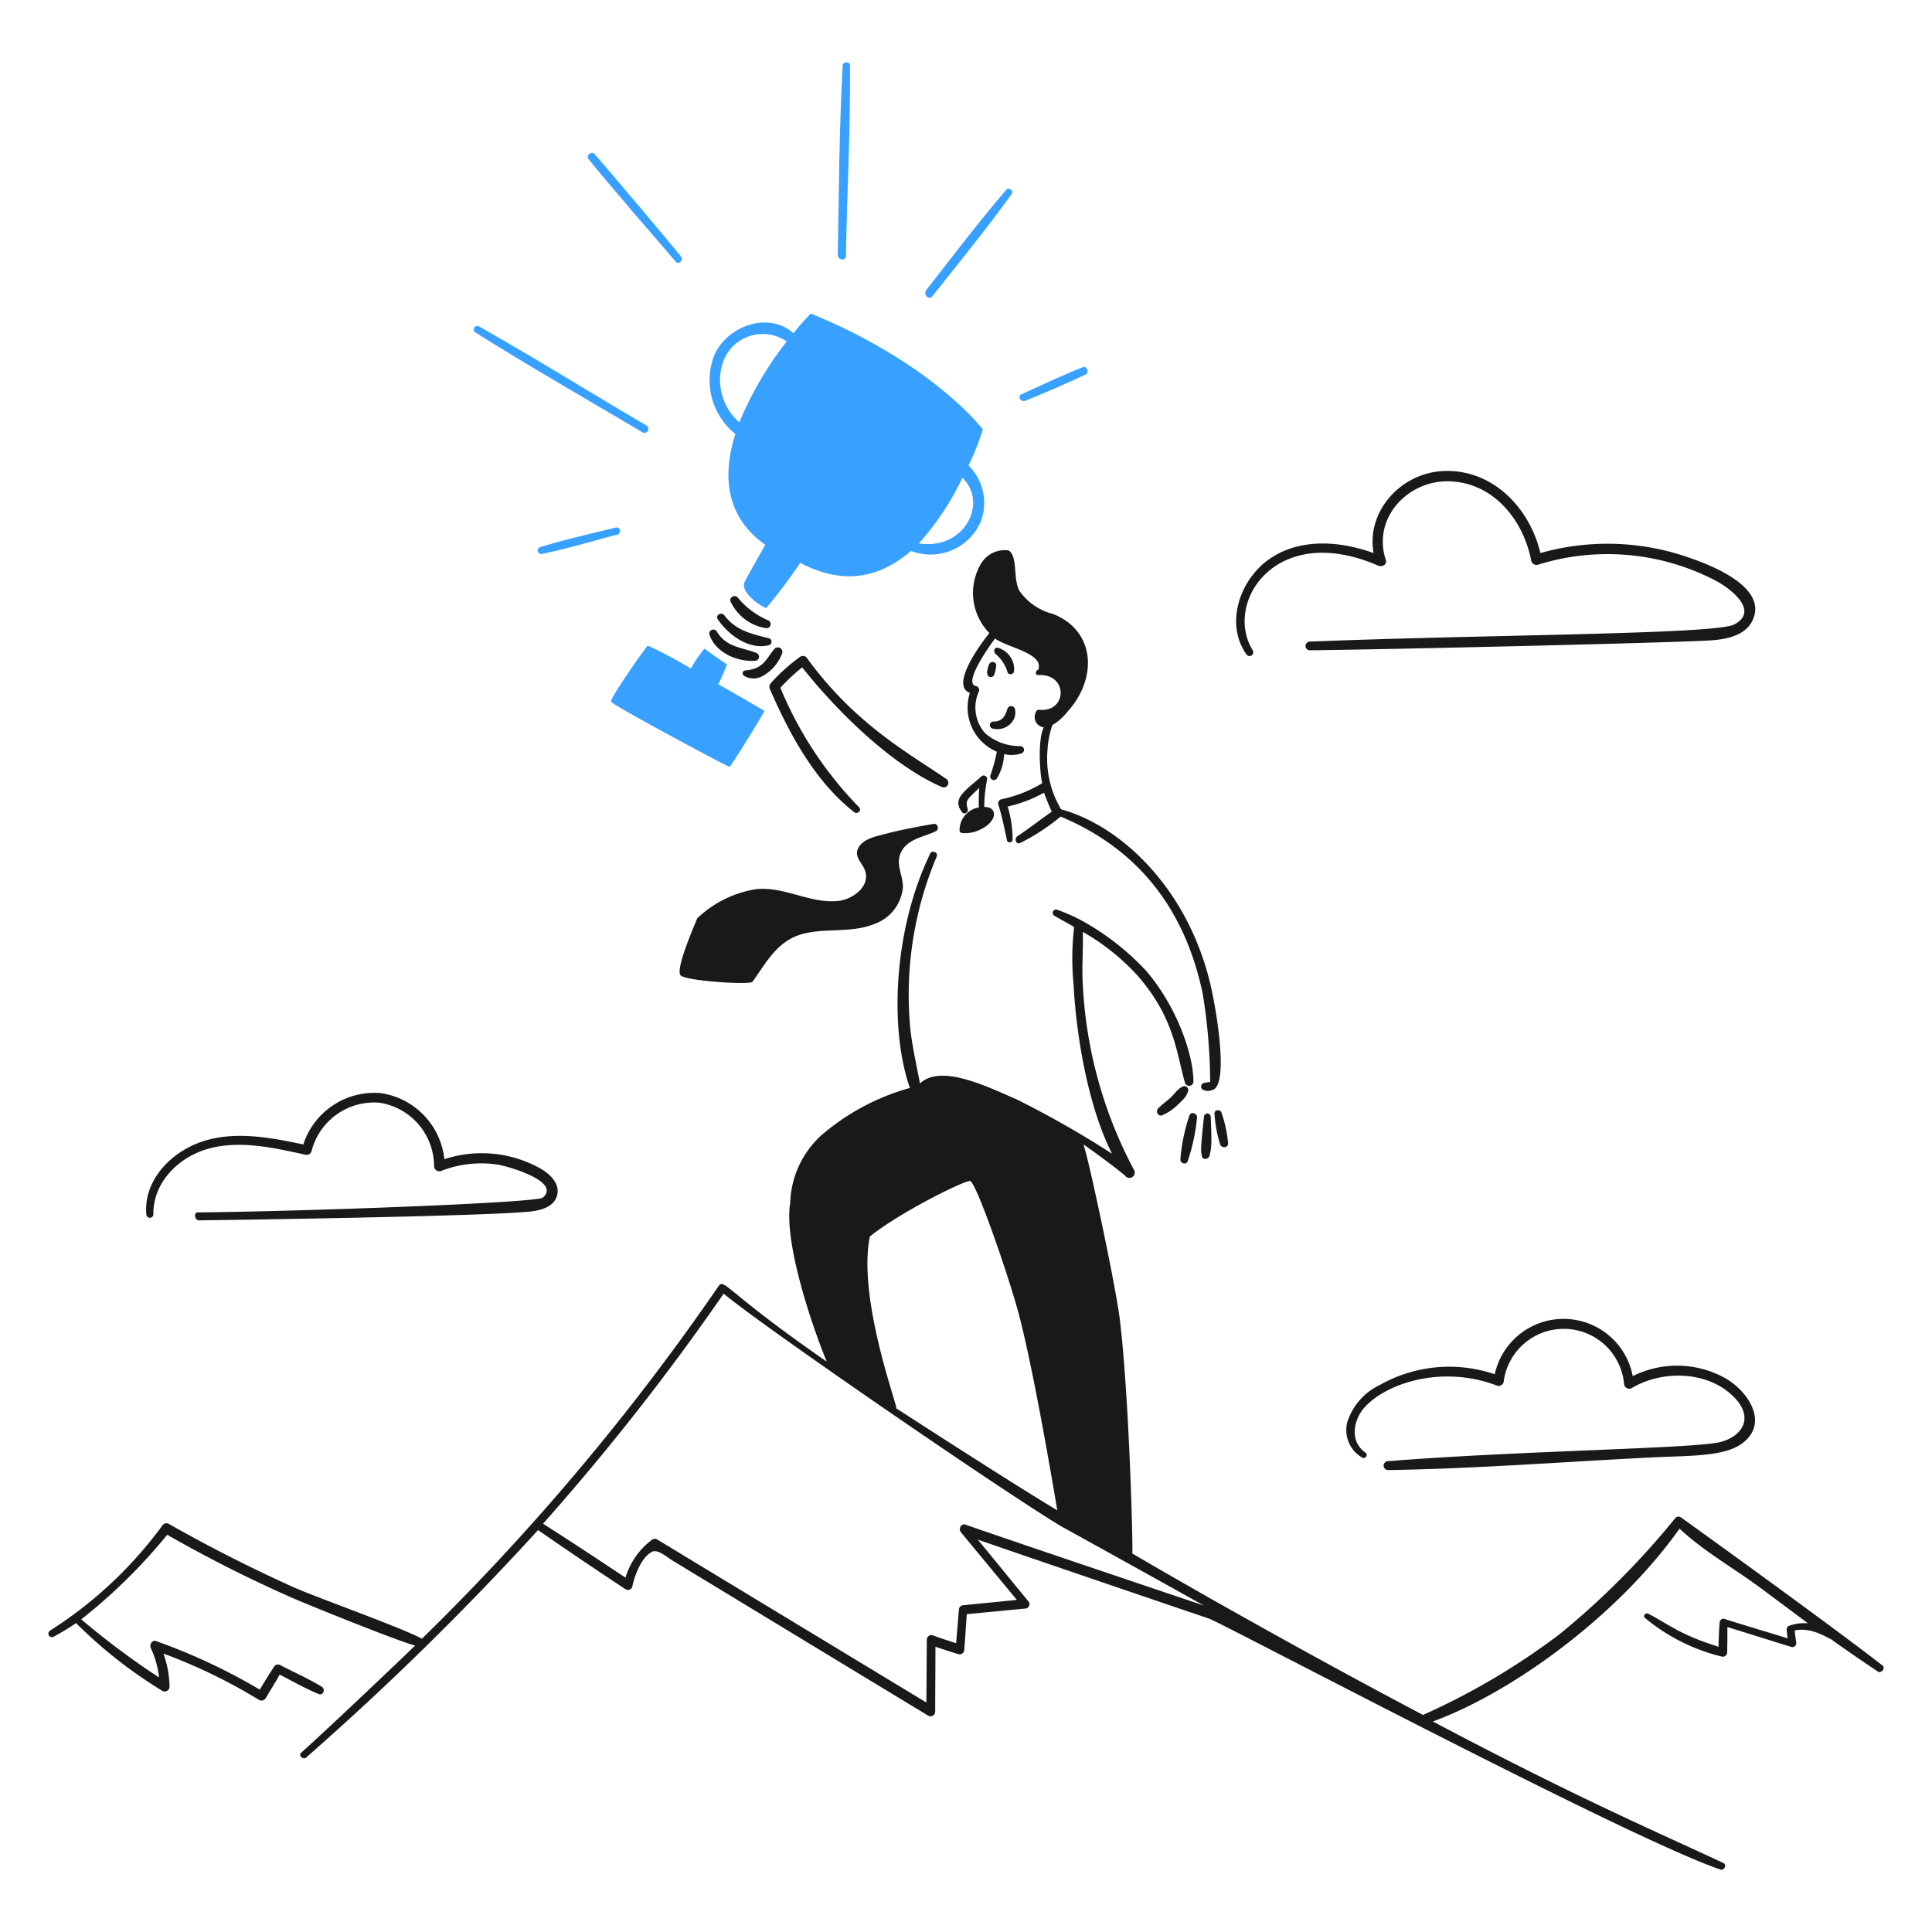 <svg xmlns="http://www.w3.org/2000/svg" viewBox="0 0 400 400" height="400" width="400"><g transform="matrix(2,0,0,2,0,0)"><path d="M100.259,48.178a25.764,25.764,0,0,0,1.48-3.711c-.024-.1-5.312-6.912-17.8-12.006a23.505,23.505,0,0,0-1.8,2.038c-2.5-2.256-6.718-.849-8.149,2.158a7.139,7.139,0,0,0,2.134,8.271c-1.31,4.172-1.116,8.489,3.1,11.473,0,0-2.038,3.565-2.159,3.88-.437,1.237,2.11,2.693,2.256,2.668a55.344,55.344,0,0,0,3.517-4.681c3.95,2.053,7.719,1.98,11.472-1.237a5.652,5.652,0,0,0,7.228-3.056A5.459,5.459,0,0,0,100.259,48.178ZM76.538,43.715a5.78,5.78,0,0,1-1.77-5.99,4.361,4.361,0,0,1,6.67-2.377A35.908,35.908,0,0,0,76.538,43.715Zm18.579,12.54a28.505,28.505,0,0,0,4.512-6.791C102.314,52.029,99.859,56.98,95.117,56.255Z" fill="#38a1ff"></path><path d="M74.356,70.832a18.247,18.247,0,0,0,.9-2.062c-.655-.388-2.328-1.625-2.328-1.625a12.409,12.409,0,0,0-1.407,2.062,45.342,45.342,0,0,0-4.463-2.377c-.194.146-3.929,5.457-3.808,5.8.1.34,11.424,6.4,12.273,6.767.655-.849,3.638-5.748,3.614-5.8C79.158,73.6,76.927,72.287,74.356,70.832Z" fill="#38a1ff"></path><path d="M194.877,172.411c-5.8-4.515-20.757-15.255-20.859-15.329a.464.464,0,0,0-.655.145,82.47,82.47,0,0,1-11.933,11.958,72.259,72.259,0,0,1-14.117,8.343c-7.47-3.923-19.636-10.585-30.1-16.711.1-.073-.315-16.469-1.309-24.376-.485-3.76-3.372-17.245-3.76-17.973,1.431.946,4.269,3.153,4.318,3.226a.55.55,0,0,0,.946-.558,45.4,45.4,0,0,1-5.312-19.185c-.122-1.819.048-3.663,0-5.482a23.177,23.177,0,0,1,5.627,4.487c3.882,4.405,4.072,8.134,4.948,11.133a.446.446,0,0,0,.873-.121c0-2.767-1.693-7.742-4.9-11.472a26.628,26.628,0,0,0-7.01-5.385,19.934,19.934,0,0,0-2.231-.946.348.348,0,0,0-.268.631c.7.388,1.383.776,2.062,1.164a27.518,27.518,0,0,0-.072,5.821c.283,5.547,1.553,12.867,4,17.657a101.91,101.91,0,0,0-9.921-5.651c-2.92-1.246-7.775-3.7-9.968-1.625-.364-1.965-.825-3.881-1.019-5.87a36.825,36.825,0,0,1,2.765-17.657c.146-.388-.485-.655-.679-.291-3.864,7.988-4.216,18.3-2.11,24.279A23.78,23.78,0,0,0,85,117.547a9.883,9.883,0,0,0-3.2,6.985c-.655,3.978,2.11,12.346,3.783,16.42-10.445-7.226-10.591-8.669-11.2-7.81a245.212,245.212,0,0,1-30.707,36.5c-1.891-1.068-10.963-4.294-13.291-5.336q-6.621-2.983-12.9-6.549a.518.518,0,0,0-.7.194A42.921,42.921,0,0,1,5.181,168.8a.364.364,0,0,0,.364.63,22.617,22.617,0,0,0,2.329-1.407,47.96,47.96,0,0,0,8.925,7.01.5.5,0,0,0,.752-.437,10.8,10.8,0,0,0-.63-3.419,56.47,56.47,0,0,1,9.9,4.8.51.51,0,0,0,.679-.17c.485-.824.994-1.625,1.455-2.45,1.334.68,2.668,1.456,4.05,2.014.461.194.7-.534.316-.752-1.383-.849-2.887-1.5-4.318-2.256a.475.475,0,0,0-.63.17c-.51.776-1,1.576-1.48,2.377a61.674,61.674,0,0,0-10.72-5.021c-.437-.17-.728.364-.558.728a9.765,9.765,0,0,1,.849,3.032,80.845,80.845,0,0,1-8.053-6.016,56.689,56.689,0,0,0,8.9-8.756A136.964,136.964,0,0,0,30.236,165.4c2.159.946,11.109,4.536,12.734,4.948-.485.485-8.246,7.907-11.812,11.109-.291.266.243.751.534.485A301.58,301.58,0,0,0,55.7,158.391c3.032,2.111,5.991,4.1,9.071,6.137a.466.466,0,0,0,.679-.267c.243-1.14.922-3.032,2.038-3.614.606-.315,1.528.534,2.085.873.68.413,21.053,12.782,26.511,16.081a.483.483,0,0,0,.727-.412c0-2.232.025-4.487.025-6.719.8.267,1.6.534,2.4.776a.476.476,0,0,0,.582-.436c.1-1.237.17-2.474.267-3.711l6.039-.582a.457.457,0,0,0,.315-.776c-1.746-2.111-3.468-4.245-5.214-6.355q11.968,4.112,23.939,8.174c1.458.514,43.726,22.9,52.948,25.976.388.122.679-.509.291-.679-6.7-3.139-14.885-6.612-30.076-14.65,7.944-2.889,18.975-10.71,25.54-19.961,2.62,2.45,5.821,4.2,8.708,6.379l4.584,3.42a4.792,4.792,0,0,0-1.916.242.415.415,0,0,0-.291.388c.024.316.072.631.1.922-2.182-.679-4.365-1.31-6.548-2.013a.391.391,0,0,0-.485.364c-.073.849-.1,1.7-.122,2.522-4.09-1.283-5.132-2.327-7.276-3.42-.267-.145-.582.219-.339.437a19.752,19.752,0,0,0,7.955,4,.447.447,0,0,0,.558-.437c.024-.873.024-1.746.024-2.619,2.207.679,4.414,1.382,6.622,2.061a.4.4,0,0,0,.509-.388c-.049-.388-.121-.921-.17-1.309,1.722-.437,3.638.9,3.736.873,1.625,1.164,3.274,2.3,4.923,3.4C194.78,173.211,195.217,172.676,194.877,172.411ZM90.048,128c3.253-2.593,9.706-5.748,10.357-5.748.631,0,4.123,10.187,5.093,13.9,1.7,6.524,3.906,19.961,3.954,20.2-5.6-3.371-16.3-10.332-16.663-10.551C92.9,145.461,88.748,134.355,90.048,128Zm9.9,29.834c-.486-.168-.752.46-.461.8,1.916,2.328,3.857,4.657,5.773,6.985-1.843.194-3.711.364-5.554.558a.469.469,0,0,0-.437.437l-.291,3.492c-.825-.266-1.649-.533-2.45-.824a.469.469,0,0,0-.582.461c-.024,2.158-.024,4.341-.048,6.5L68.025,159.362a.493.493,0,0,0-.485,0,7.631,7.631,0,0,0-2.789,3.953c-2.862-1.892-5.627-3.735-8.538-5.578a249.189,249.189,0,0,0,18.7-23.819c3.93,3.3,28.475,20.18,34.9,24.061,0,0,11.448,6.331,14.8,8.222C116.365,163.412,108.153,160.662,99.944,157.834Z" fill="#191919"></path><path d="M129.68,67.315c-3.035-4.927,2.4-13.376,13-8.756.388.17.946-.121.776-.606-1.431-4.342,2.328-8.3,6.646-8.125,4.535.169,7.616,4.026,8.416,8.246a.561.561,0,0,0,.679.388,24.182,24.182,0,0,1,18.458,1.674c1.455.776,4.536,3.1,1.868,4.511-1.945,1.028-25.575,1.04-43.926,1.771a.449.449,0,0,0,0,.9c11.279-.145,39.123-.824,41.718-1.043,1.456-.121,3.25-.485,4.027-1.892,1.988-3.711-4.779-6.112-7.18-6.888a25.488,25.488,0,0,0-14.7-.242c-1.116-4.706-4.972-8.732-10.09-8.49-4.366.219-7.955,4.172-7.179,8.49-3.663-1.334-8.1-1.6-11.279.994-2.692,2.207-4.026,6.452-1.892,9.484A.387.387,0,0,0,129.68,67.315Z" fill="#191919"></path><path d="M169.021,142.456a7.292,7.292,0,0,0-14.286-.194,14.609,14.609,0,0,0-11.86,1.091,6.422,6.422,0,0,0-3.4,3.857,3.285,3.285,0,0,0,1.552,3.687.311.311,0,0,0,.316-.534c-1.65-1.14-1.261-3.371-.073-4.681,2.23-2.484,8.041-4.426,13.728-2.231a.532.532,0,0,0,.655-.364,6.27,6.27,0,0,1,12.467.145.539.539,0,0,0,.8.461c3.25-1.94,8.174-1.8,10.818,1.188,1.8,2.038.509,3.881-1.722,4.415-2.838.666-20.848.883-34.345,1.965a.461.461,0,0,0,0,.921c9.1-.145,18.191-.849,27.287-1.31,4.218-.2,7.718-.068,9.556-1.576,2.595-2.135.364-5.312-1.868-6.6A10.256,10.256,0,0,0,169.021,142.456Z" fill="#191919"></path><path d="M15.878,125.7c-.037-3.129,2.328-5.627,5.166-6.621,3.4-1.165,7.179-.291,10.575.46a.525.525,0,0,0,.631-.363,6.685,6.685,0,0,1,7.058-5.021,6.668,6.668,0,0,1,5.627,6.549.552.552,0,0,0,.679.533,11.382,11.382,0,0,1,5.894-.679c.994.146,6.645,1.747,4.681,3.42-.631.534-24.764,1.431-35.7,1.528-.485,0-.34.825.121.825,3.978-.049,30.755-.437,34.539-.946,1.019-.146,2.231-.51,2.522-1.649.316-1.213-.727-2.183-1.673-2.741A12.413,12.413,0,0,0,46,120a7.749,7.749,0,0,0-6.549-6.839,7.734,7.734,0,0,0-8.052,5.311c-3.687-.776-7.786-1.552-11.352.049-2.813,1.261-5.166,3.953-4.9,7.179A.364.364,0,0,0,15.878,125.7Z" fill="#191919"></path><path d="M78.163,68.407a.424.424,0,0,0,.122-.825c-1.577-.582-3.129-.606-4.075-2.207a.424.424,0,0,0-.776.315C74.064,67.558,76.294,68.526,78.163,68.407Z" fill="#191919"></path><path d="M79.619,66.782a.37.37,0,0,0,0-.7C77.8,65.617,76.2,65.3,74.986,63.7c-.291-.388-.97-.024-.679.413C75.4,65.739,77.567,67.328,79.619,66.782Z" fill="#191919"></path><path d="M79.352,65.035a.432.432,0,0,0,.218-.8,8.114,8.114,0,0,1-3.153-2.329c-.315-.46-1.043-.048-.752.437A4.863,4.863,0,0,0,79.352,65.035Z" fill="#191919"></path><path d="M77.169,69.4a.3.3,0,0,0-.146.558,1.871,1.871,0,0,0,1.86.057,4.455,4.455,0,0,0,2.094-2.41.47.47,0,0,0-.776-.461C79.319,68.126,79.134,69.227,77.169,69.4Z" fill="#191919"></path><path d="M79.789,70.735a.548.548,0,0,0-.073.631C81.729,76,84.373,80.9,88.423,84.075c.34.267.825-.17.51-.509a39.042,39.042,0,0,1-8.15-12.37,20.507,20.507,0,0,1,2.256-2.11c3.6,4.532,9.218,10.092,14.431,12.37a.479.479,0,0,0,.485-.825c-3.815-2.625-9.392-5.612-14.407-12.491a.5.5,0,0,0-.679-.17A17.957,17.957,0,0,0,79.789,70.735Z" fill="#191919"></path><path d="M100.405,71.73a4.961,4.961,0,0,0,2.789,6.088,17.7,17.7,0,0,1-.679,2.473.375.375,0,0,0,.679.292,5.184,5.184,0,0,0,.752-2.523,3.212,3.212,0,0,0,1.8-.073.387.387,0,0,0-.1-.752,5.379,5.379,0,0,1-3.687-1.358,4.008,4.008,0,0,1-.606-4.341.423.423,0,0,0-.291-.51c-1.431-.242,1.334-4.1,1.94-4.923,1.281.939,5.169,1.543,4.463,3.25-.264,0-.354.562.024.533,3.094-.193,3.055,3.912.025,3.59-.267-.024-.389.534-.389.582a1.064,1.064,0,0,0,.922,1.237c-.752,1.6-.267,5.724-.145,5.773a13.383,13.383,0,0,1-4.245,1.673.444.444,0,0,0-.315.534c.388,1.213.63,2.474.9,3.711.073.339.582.242.582-.073a11.671,11.671,0,0,0-.509-3.42,14.15,14.15,0,0,0,3.76-1.431q.363.983.8,1.965c-1.189.824-2.353,1.746-3.566,2.546-.339.243-.145.874.291.7a21.971,21.971,0,0,0,4.2-2.741c8.082,3.39,12.875,9.631,14.7,18.312a57.936,57.936,0,0,1,.776,9.144c-.024.025-.485.073-.655.122a.391.391,0,0,0-.17.654,1.122,1.122,0,0,0,1.043.073c1.649-.412.583-7.325-.048-10.284-2.172-10.214-9.174-17-15.6-18.773a10.224,10.224,0,0,1-1.407-6.161,9.121,9.121,0,0,1,.51-2.571,5.288,5.288,0,0,0,1.5-1.309c3.232-3.506,2.945-8.471-1.455-10.187a6.037,6.037,0,0,1-3.42-2.329c-.752-1.188-.169-3.638-1.164-4.244a2.87,2.87,0,0,0-2.862,1.382,5.954,5.954,0,0,0,.873,7.18C101.521,66.636,98.319,70.978,100.405,71.73Z" fill="#191919"></path><path d="M102.733,75.416a1.92,1.92,0,0,0,1.723-.363,1.618,1.618,0,0,0,.606-1.674.408.408,0,0,0-.776,0,2.649,2.649,0,0,1-.461.946,1.278,1.278,0,0,1-1,.364A.372.372,0,0,0,102.733,75.416Z" fill="#191919"></path><path d="M104.31,69.619c.126.29.582.194.655-.072a2.3,2.3,0,0,0-1.625-2.474c-.412-.146-.558.412-.267.63A4.006,4.006,0,0,1,104.31,69.619Z" fill="#191919"></path><path d="M102.37,68.819c-.161.434-.35,1.134.1,1.261a.372.372,0,0,0,.413-.169,3,3,0,0,0,.243-1.019C103.17,68.505,102.54,68.357,102.37,68.819Z" fill="#191919"></path><path d="M100.187,83.784c-.313-1-.006-1.036,1.188-2.231-.073.63-.048,1.989-.048,2.037a2.379,2.379,0,0,0-1.989,2.45c.073.388,1.334.145,1.552.073,2.479-.827,2.471-2.638,1-2.571a14.2,14.2,0,0,1,.291-2.814.36.36,0,0,0-.607-.339c-1.683,1.509-3.114,2.3-1.94,3.735C99.847,84.342,100.26,84.075,100.187,83.784Z" fill="#191919"></path><path d="M125.727,115.291a13.251,13.251,0,0,0,.582,3.177c.145.413.849.388.825-.121a13.758,13.758,0,0,0-.68-3.153C126.333,114.806,125.682,114.854,125.727,115.291Z" fill="#191919"></path><path d="M124.417,119.681c.073.412.655.364.776,0,.233-.733.257-1.484.141-4.073a.351.351,0,0,0-.7-.02C124.291,118.922,124.285,119.019,124.417,119.681Z" fill="#191919"></path><path d="M122.938,120.239a19.735,19.735,0,0,0,.97-4.487c.1-.534-.679-.752-.8-.219a19.11,19.11,0,0,0-.921,4.512C122.186,120.409,122.769,120.628,122.938,120.239Z" fill="#191919"></path><path d="M122.5,112.453c-.513.184-.873.728-1.261,1.116-.437.412-.946.752-1.358,1.188-.267.291,0,.849.412.7a4.929,4.929,0,0,0,1.625-1.092c.436-.412,1.019-.9,1.091-1.528A.4.4,0,0,0,122.5,112.453Z" fill="#191919"></path><path d="M77.9,101.636c1.433-2.012,2.571-4.245,5.166-4.948,2.425-.655,5.021-.073,7.4-1.019a4.471,4.471,0,0,0,3.007-3.832c0-1.286-.825-2.426-.17-3.663.7-1.358,2.353-1.528,3.59-2.134.34-.17.194-.8-.194-.752-.267.024-3.614.631-4.972,1.019-.9.242-2.232.46-2.789,1.334-.534.8,0,1.382.412,2.061,1.091,1.819-.97,3.42-2.62,3.566-2.91.291-5.554-1.553-8.513-1.213a11.407,11.407,0,0,0-6.039,3.008c-.51,1.236-2.256,5.311-1.723,5.893C70.96,101.563,77.654,101.975,77.9,101.636Z" fill="#191919"></path><path d="M87.574,26.5c.1-6.575.485-13.146.413-19.719,0-.437-.728-.437-.752,0-.364,6.524-.388,13.073-.51,19.6C86.725,26.931,87.566,27.053,87.574,26.5Z" fill="#38a1ff"></path><path d="M96.524,30.667c2.763-3.5,5.6-6.961,8.2-10.575.243-.34-.291-.752-.558-.437-2.886,3.347-5.554,6.888-8.27,10.357C95.53,30.5,96.16,31.127,96.524,30.667Z" fill="#38a1ff"></path><path d="M106.153,41.484c2.093-.857,4.172-1.746,6.234-2.716.412-.2.121-.922-.316-.752-2.134.849-4.22,1.843-6.306,2.789C105.256,41,105.67,41.682,106.153,41.484Z" fill="#38a1ff"></path><path d="M70.475,26.519c-1.428-1.749-7.422-8.877-8.926-10.575-.315-.34-.922.146-.63.509,1.406,1.819,7.518,8.878,9.022,10.624C70.257,27.489,70.791,26.906,70.475,26.519Z" fill="#38a1ff"></path><path d="M66.934,44.055c-5.79-3.391-11.5-6.961-17.342-10.26a.364.364,0,0,0-.364.631c5.675,3.565,11.521,6.913,17.293,10.332A.408.408,0,0,0,66.934,44.055Z" fill="#38a1ff"></path><path d="M63.756,54.606c-2.619.655-5.263,1.237-7.858,2.037a.365.365,0,0,0,.194.7c2.644-.534,5.239-1.334,7.858-2.014A.376.376,0,0,0,63.756,54.606Z" fill="#38a1ff"></path></g></svg>